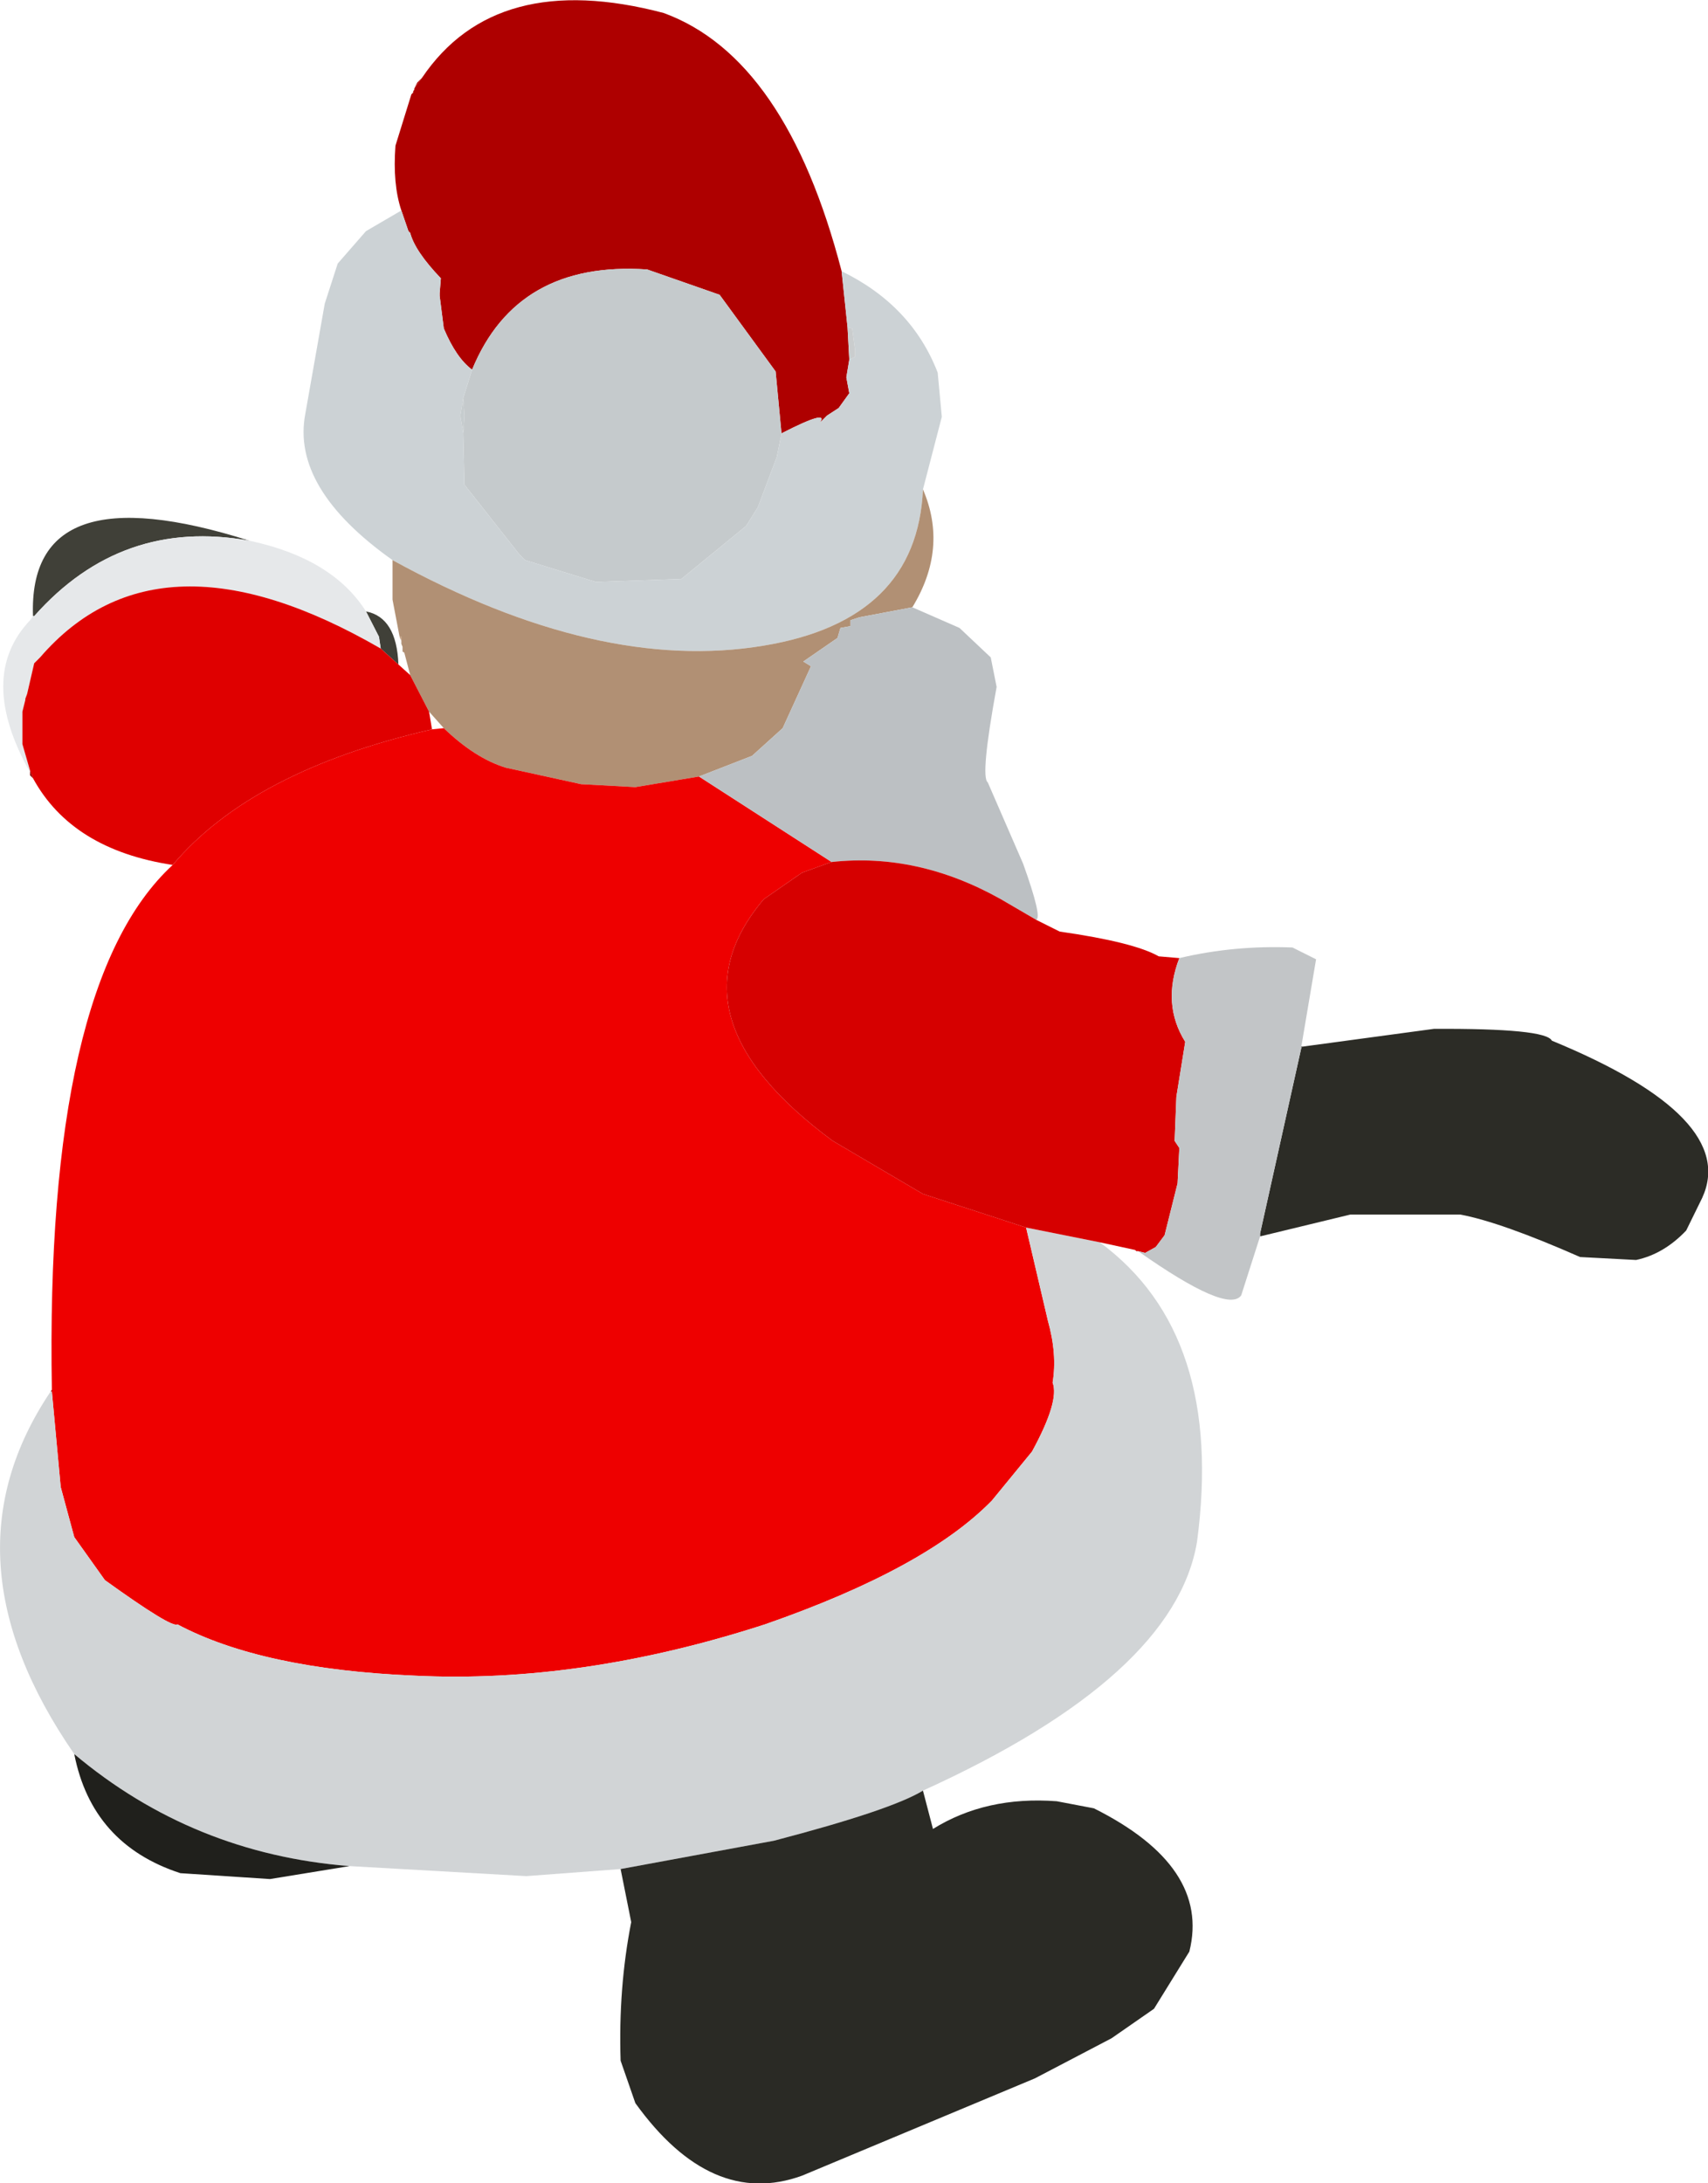 <?xml version="1.0" encoding="UTF-8" standalone="no"?>
<svg xmlns:xlink="http://www.w3.org/1999/xlink" height="185.15px" width="144.9px" xmlns="http://www.w3.org/2000/svg">
  <g transform="matrix(1.0, 0.0, 0.0, 1.0, 122.55, 132.75)">
    <path d="M-12.0 -44.0 L-0.9 -45.5 Q8.6 -45.55 9.1 -44.5 25.0 -37.95 21.85 -31.15 L20.5 -28.4 Q18.6 -26.4 16.25 -25.9 L11.5 -26.15 Q4.8 -29.1 1.35 -29.75 L-8.0 -29.75 -15.65 -27.9 -15.65 -28.15 -12.15 -43.9 -12.0 -44.0" fill="#2c2c26" fill-rule="evenodd" stroke="none"/>
    <path d="M-88.5 -114.9 Q-89.25 -117.15 -89.0 -120.4 L-87.65 -124.75 -87.5 -124.9 -87.5 -125.0 -87.4 -125.15 -87.4 -125.25 -86.75 -126.15 Q-80.5 -135.4 -66.25 -131.65 -55.85 -127.85 -51.15 -109.75 L-50.65 -105.0 -50.5 -102.25 -50.75 -100.75 -50.5 -99.4 -51.4 -98.15 -52.4 -97.5 -53.0 -96.9 Q-52.15 -98.1 -56.25 -96.0 L-56.75 -101.25 -61.5 -107.75 -67.65 -109.9 Q-78.7 -110.65 -82.5 -101.4 -83.85 -102.4 -84.9 -104.9 L-85.25 -107.65 -85.25 -107.9 -85.15 -109.15 Q-87.35 -111.45 -87.75 -113.0 L-87.9 -113.15 -88.5 -114.9" fill="#ae0000" fill-rule="evenodd" stroke="none"/>
    <path d="M-82.5 -101.4 Q-78.7 -110.65 -67.65 -109.9 L-61.5 -107.75 -56.75 -101.25 -56.25 -96.0 -56.65 -94.0 -58.25 -89.75 -59.25 -88.15 -64.75 -83.65 -72.0 -83.4 -78.0 -85.25 -78.5 -85.75 -83.15 -91.65 -83.25 -96.0 -83.15 -97.5 -83.25 -99.0 -82.5 -101.4" fill="#c5cacc" fill-rule="evenodd" stroke="none"/>
    <path d="M-89.25 -85.25 Q-97.85 -91.35 -96.65 -97.65 L-95.0 -107.0 -93.9 -110.4 -91.5 -113.15 -88.5 -114.9 -87.9 -113.15 -87.75 -113.0 Q-87.35 -111.45 -85.15 -109.15 L-85.25 -107.9 -85.25 -107.65 -84.9 -104.9 Q-83.85 -102.4 -82.5 -101.4 L-83.25 -99.0 -83.5 -97.5 -83.25 -96.0 -83.15 -91.65 -78.5 -85.75 -78.0 -85.25 -72.0 -83.4 -64.75 -83.65 -59.25 -88.15 -58.25 -89.75 -56.65 -94.0 -56.25 -96.0 Q-52.15 -98.1 -53.0 -96.9 L-52.4 -97.5 -51.4 -98.15 -50.5 -99.4 -50.75 -100.75 -50.5 -102.25 -50.0 -102.5 -50.0 -103.0 -50.25 -104.9 -50.65 -105.0 -51.15 -109.75 Q-45.2 -106.85 -43.0 -101.15 L-42.65 -97.4 -44.25 -91.25 Q-44.75 -80.15 -57.75 -78.0 -71.75 -75.65 -89.25 -85.25" fill="#ccd2d5" fill-rule="evenodd" stroke="none"/>
    <path d="M-50.5 -102.25 L-50.65 -105.0 -50.25 -104.9 -50.0 -103.0 -50.0 -102.5 -50.5 -102.25" fill="#cacdce" fill-rule="evenodd" stroke="none"/>
    <path d="M-87.4 -125.25 L-87.15 -125.75 -86.75 -126.15 -87.4 -125.25" fill="#b20000" fill-rule="evenodd" stroke="none"/>
    <path d="M-83.25 -99.0 L-83.15 -97.5 -83.25 -96.0 -83.5 -97.5 -83.25 -99.0" fill="#c6ccce" fill-rule="evenodd" stroke="none"/>
    <path d="M-87.75 -75.5 L-88.25 -77.4 -88.4 -77.5 -88.4 -77.9 -88.5 -78.15 -88.5 -78.4 -88.5 -78.75 -88.65 -78.75 -89.25 -81.9 -89.25 -85.25 Q-71.75 -75.65 -57.75 -78.0 -44.75 -80.15 -44.25 -91.25 -42.1 -86.25 -45.15 -81.25 L-49.65 -80.4 -50.4 -80.15 -50.4 -79.65 -51.25 -79.5 -51.5 -78.65 -54.4 -76.65 -53.75 -76.25 -56.15 -71.0 -58.75 -68.65 -63.25 -66.9 -68.65 -66.0 -73.25 -66.25 -79.65 -67.65 Q-82.25 -68.45 -84.9 -71.0 L-86.15 -72.4 -87.75 -75.5" fill="#b19074" fill-rule="evenodd" stroke="none"/>
    <path d="M-88.5 -78.4 L-88.65 -78.75 -88.5 -78.75 -88.5 -78.4" fill="#bd9575" fill-rule="evenodd" stroke="none"/>
    <path d="M-119.75 -80.5 Q-120.2 -92.85 -101.4 -86.9 -112.25 -88.85 -119.65 -80.5 L-119.75 -80.5 M-91.5 -80.9 Q-88.9 -80.4 -88.75 -76.4 L-90.25 -77.75 -90.4 -78.75 -91.5 -80.9" fill="#404038" fill-rule="evenodd" stroke="none"/>
    <path d="M-120.0 -67.25 Q-124.55 -75.35 -120.0 -80.15 L-119.65 -80.5 Q-112.25 -88.85 -101.4 -86.9 -94.35 -85.4 -91.5 -80.9 L-90.4 -78.75 -90.25 -77.75 Q-109.1 -88.65 -119.15 -77.0 L-119.65 -76.5 -120.25 -73.9 -120.4 -73.5 -120.4 -73.4 -120.65 -72.4 -120.65 -69.65 -120.0 -67.4 -120.0 -67.25" fill="#e6e8ea" fill-rule="evenodd" stroke="none"/>
    <path d="M-107.9 -59.4 Q-116.45 -60.7 -119.75 -66.75 L-120.0 -67.4 -120.65 -69.65 -120.65 -72.4 -120.4 -73.4 -120.4 -73.5 -120.25 -73.9 -119.65 -76.5 -119.15 -77.0 Q-109.1 -88.65 -90.25 -77.75 L-88.75 -76.4 -87.75 -75.5 -86.15 -72.4 -85.9 -70.9 Q-101.15 -67.4 -107.9 -59.4" fill="#df0000" fill-rule="evenodd" stroke="none"/>
    <path d="M-120.0 -80.15 L-119.75 -80.5 -119.65 -80.5 -120.0 -80.15" fill="#e5e9ea" fill-rule="evenodd" stroke="none"/>
    <path d="M-119.75 -66.75 L-120.0 -67.0 -120.0 -67.25 -120.0 -67.4 -119.75 -66.75" fill="#970000" fill-rule="evenodd" stroke="none"/>
    <path d="M-118.15 -14.9 Q-118.75 -49.4 -107.9 -59.4 -101.15 -67.4 -85.9 -70.9 L-84.9 -71.0 Q-82.25 -68.45 -79.65 -67.65 L-73.25 -66.25 -68.65 -66.0 -63.25 -66.9 -52.0 -59.65 -54.5 -58.75 -57.75 -56.5 Q-66.2 -46.55 -51.9 -36.0 L-44.25 -31.5 -35.5 -28.65 -33.65 -20.75 Q-32.85 -17.9 -33.25 -15.5 -32.65 -13.95 -35.0 -9.65 L-38.4 -5.5 Q-44.0 0.25 -57.65 5.0 -73.25 10.05 -87.4 9.35 -100.35 8.8 -107.5 5.0 -107.95 5.35 -113.65 1.25 L-116.25 -2.4 -117.4 -6.65 -118.15 -14.75 -118.15 -14.9" fill="#ee0000" fill-rule="evenodd" stroke="none"/>
    <path d="M-118.25 -14.75 L-118.15 -14.9 -118.15 -14.75 -118.25 -14.75" fill="#780000" fill-rule="evenodd" stroke="none"/>
    <path d="M-29.25 -27.4 Q-18.65 -19.6 -21.0 -2.0 -22.9 9.4 -44.25 19.1 -46.95 20.75 -56.9 23.35 L-69.9 25.75 -77.9 26.35 -92.9 25.5 Q-106.2 24.45 -116.25 16.0 -127.75 -0.65 -118.25 -14.75 L-118.15 -14.75 -117.4 -6.65 -116.25 -2.4 -113.65 1.25 Q-107.95 5.35 -107.5 5.0 -100.35 8.8 -87.4 9.35 -73.25 10.05 -57.65 5.0 -44.0 0.25 -38.4 -5.5 L-35.0 -9.65 Q-32.65 -13.95 -33.25 -15.5 -32.85 -17.9 -33.65 -20.75 L-35.5 -28.65 -29.25 -27.4" fill="#d1d4d6" fill-rule="evenodd" stroke="none"/>
    <path d="M-45.15 -81.25 L-41.15 -79.5 -38.5 -77.0 -38.0 -74.5 Q-39.4 -66.85 -38.75 -66.4 L-35.75 -59.5 Q-34.1 -54.9 -34.65 -54.75 L-37.65 -56.5 Q-44.7 -60.45 -52.0 -59.65 L-63.25 -66.9 -58.75 -68.65 -56.15 -71.0 -53.75 -76.25 -54.4 -76.65 -51.5 -78.65 -51.25 -79.5 -50.4 -79.65 -50.4 -80.15 -49.65 -80.4 -45.15 -81.25" fill="#bcc0c3" fill-rule="evenodd" stroke="none"/>
    <path d="M-26.0 -26.65 L-26.15 -26.65 -26.25 -26.75 -29.25 -27.4 -35.5 -28.65 -44.25 -31.5 -51.9 -36.0 Q-66.2 -46.55 -57.75 -56.5 L-54.5 -58.75 -52.0 -59.65 Q-44.7 -60.45 -37.65 -56.5 L-34.65 -54.75 -32.65 -53.75 Q-26.35 -52.85 -24.25 -51.65 L-22.5 -51.5 Q-24.0 -47.6 -22.0 -44.4 L-22.75 -39.75 -22.9 -36.0 -22.5 -35.4 -22.65 -32.4 -23.75 -28.0 -24.5 -27.0 -25.4 -26.5 -26.0 -26.65" fill="#d60000" fill-rule="evenodd" stroke="none"/>
    <path d="M-12.15 -43.9 L-15.65 -28.15 -15.65 -27.9 -17.25 -22.9 Q-18.4 -21.3 -26.0 -26.65 L-25.4 -26.5 -24.5 -27.0 -23.75 -28.0 -22.65 -32.4 -22.5 -35.4 -22.9 -36.0 -22.75 -39.75 -22.0 -44.4 Q-24.0 -47.6 -22.5 -51.5 -17.85 -52.6 -12.9 -52.4 L-10.9 -51.4 -12.15 -44.0 -12.15 -43.9" fill="#c2c5c7" fill-rule="evenodd" stroke="none"/>
    <path d="M-12.0 -44.0 L-12.15 -43.9 -12.15 -44.0 -12.0 -44.0" fill="#2f2f2a" fill-rule="evenodd" stroke="none"/>
    <path d="M-44.25 19.1 L-43.4 22.35 Q-38.9 19.55 -32.9 20.0 L-29.75 20.6 Q-19.85 25.55 -21.65 32.75 L-24.65 37.6 -28.25 40.1 -34.75 43.5 -54.5 51.75 Q-62.2 54.55 -68.65 45.6 L-69.9 42.0 Q-70.1 35.85 -69.0 30.25 L-69.9 25.75 -56.9 23.35 Q-46.95 20.75 -44.25 19.1" fill="#2a2a25" fill-rule="evenodd" stroke="none"/>
    <path d="M-92.9 25.5 L-99.65 26.6 -107.25 26.1 Q-114.75 23.65 -116.25 16.0 -106.2 24.45 -92.9 25.5" fill="#20201c" fill-rule="evenodd" stroke="none"/>
  </g>
</svg>
